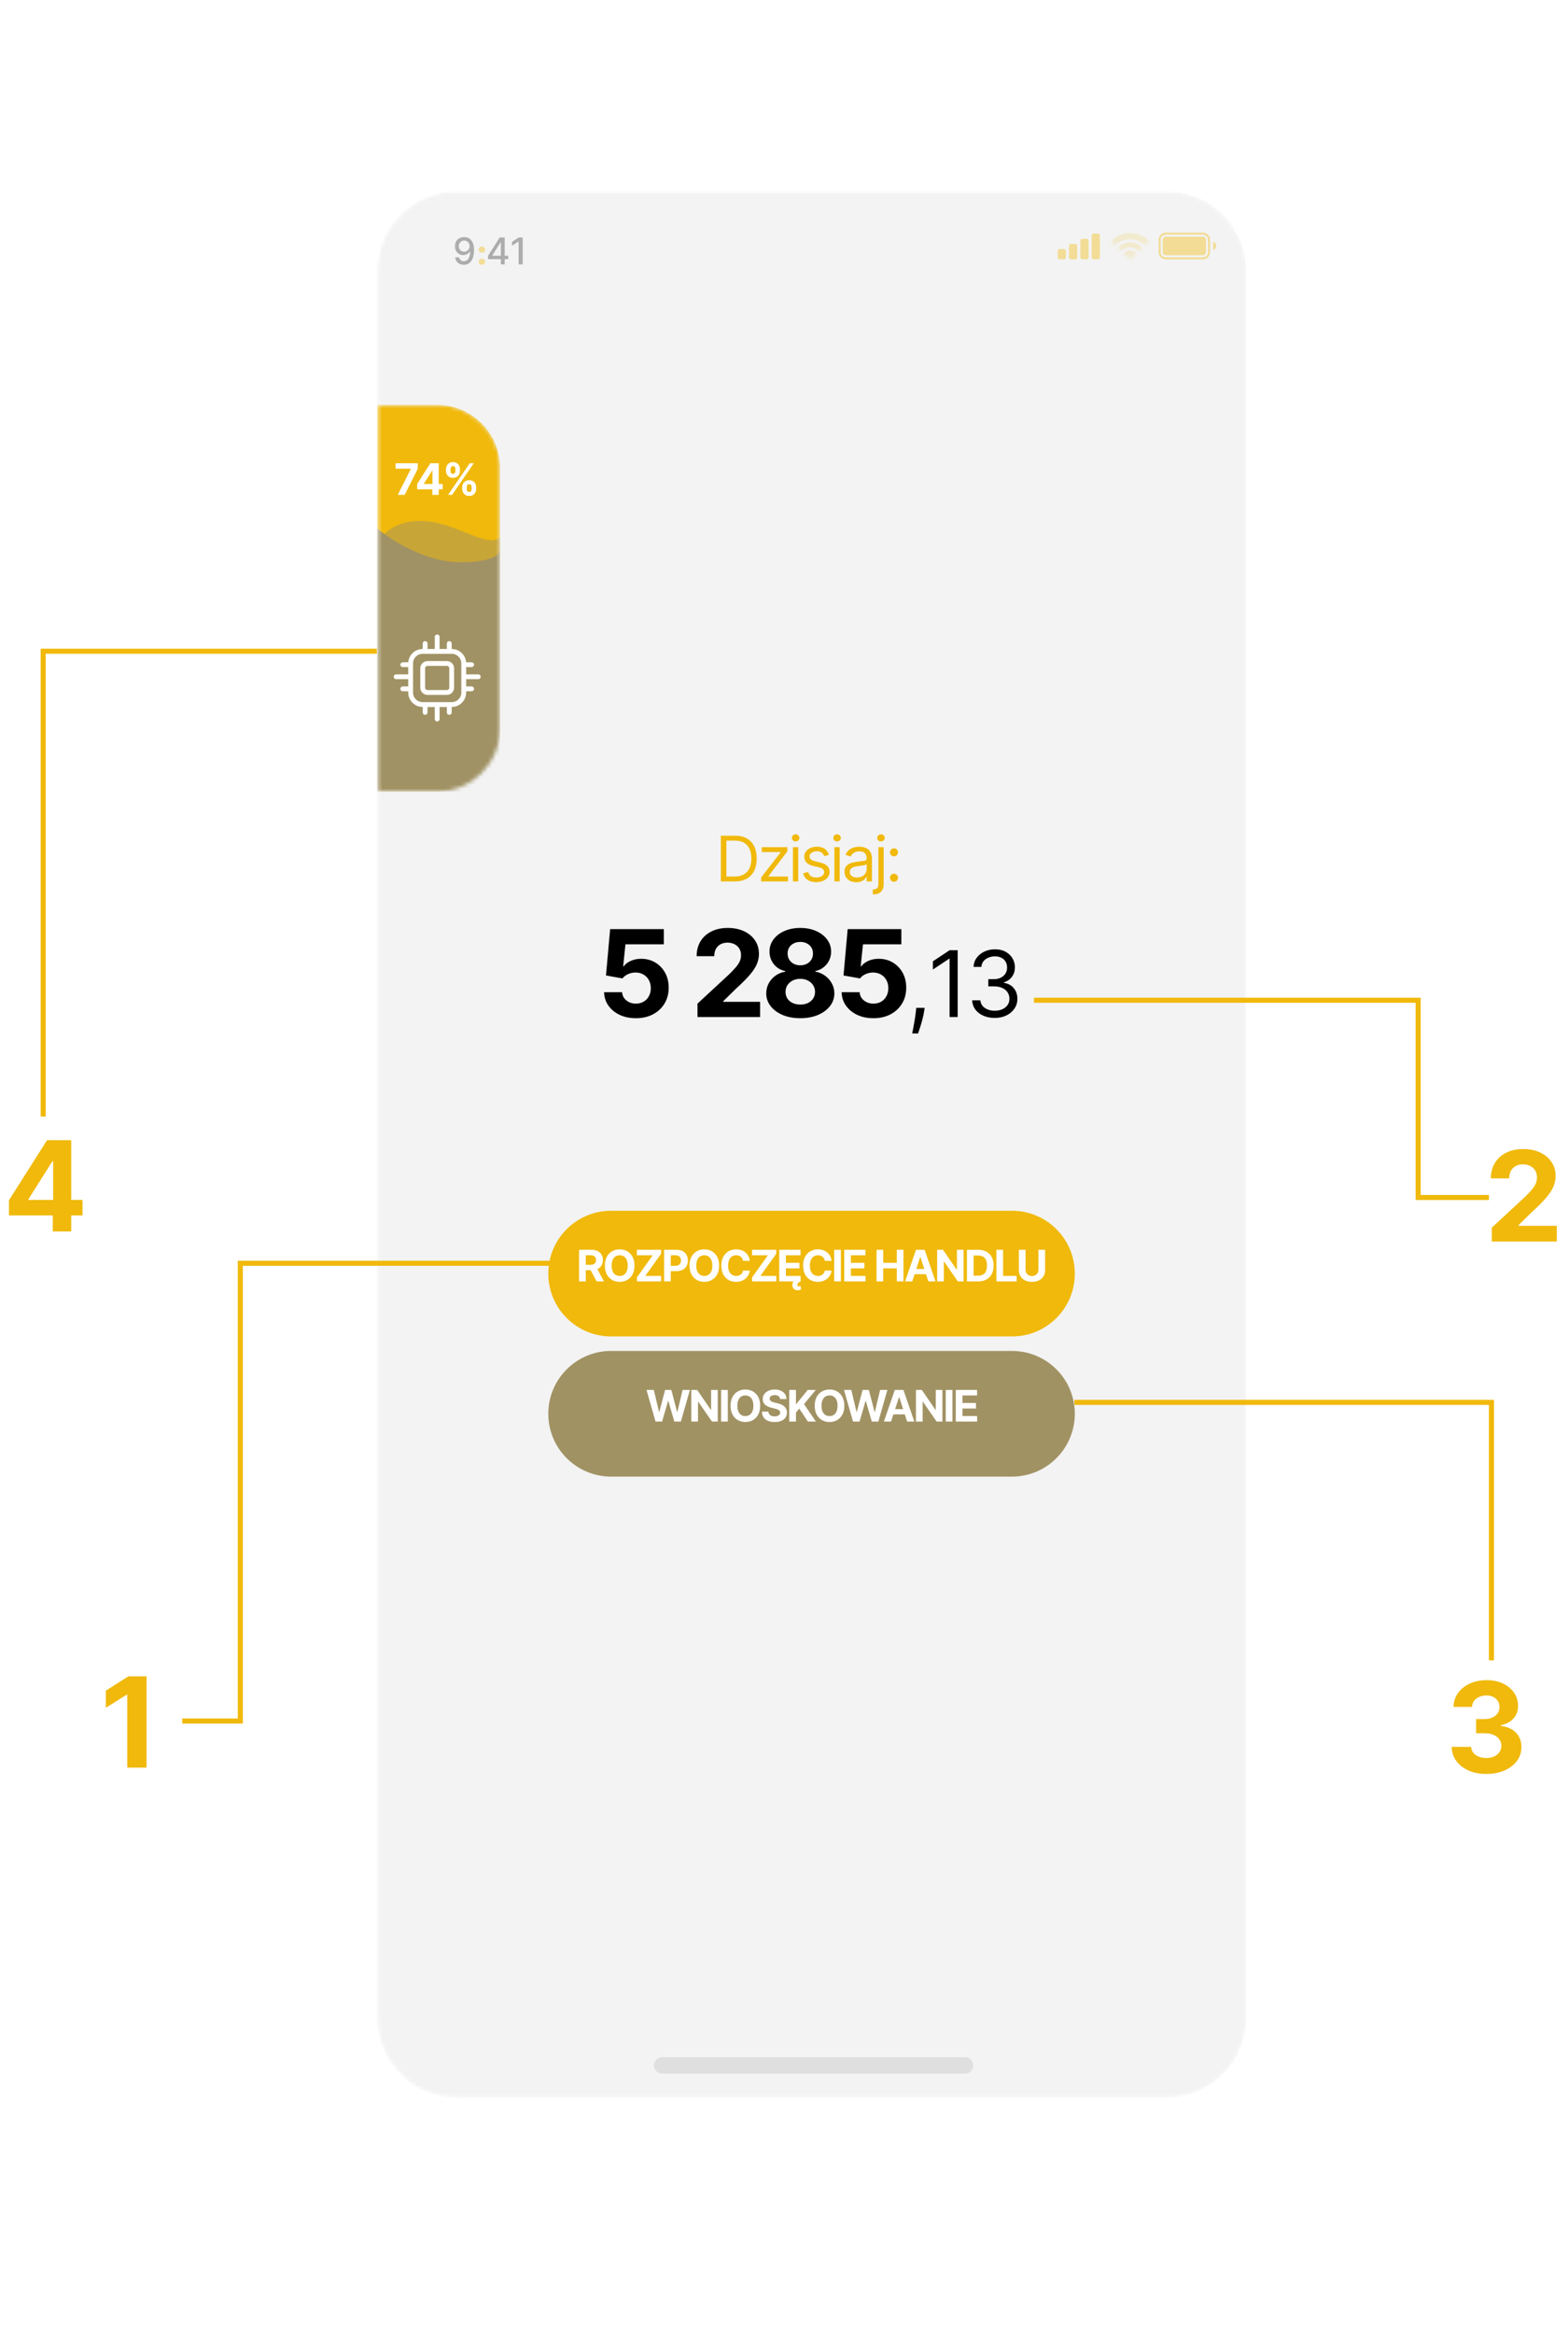 <svg width="400" height="595" viewBox="0 0 400 595" fill="none" xmlns="http://www.w3.org/2000/svg">
<g filter="url(#filter0_d_2001_12)">
<path d="M299.196 38H116.456C99.306 38 85.402 51.903 85.402 69.054V516.946C85.402 534.097 99.306 548 116.456 548H299.196C316.347 548 330.25 534.097 330.25 516.946V69.054C330.25 51.903 316.347 38 299.196 38Z" fill="white"/>
</g>
<mask id="mask0_2001_12" style="mask-type:luminance" maskUnits="userSpaceOnUse" x="96" y="48" width="223" height="487">
<path d="M298.003 48.749H116.457C105.243 48.749 96.152 57.84 96.152 69.054V514.557C96.152 525.771 105.243 534.861 116.457 534.861H298.003C309.217 534.861 318.307 525.771 318.307 514.557V69.054C318.307 57.84 309.217 48.749 298.003 48.749Z" fill="white"/>
</mask>
<g mask="url(#mask0_2001_12)">
<mask id="mask1_2001_12" style="mask-type:luminance" maskUnits="userSpaceOnUse" x="96" y="48" width="222" height="487">
<path d="M297.623 48.677H116.429C105.216 48.677 96.125 57.768 96.125 68.982V514.535C96.125 525.749 105.216 534.839 116.429 534.839H297.623C308.837 534.839 317.928 525.749 317.928 514.535V68.982C317.928 57.768 308.837 48.677 297.623 48.677Z" fill="white"/>
</mask>
<g mask="url(#mask1_2001_12)">
<path d="M297.623 48.677H116.429C105.216 48.677 96.125 57.768 96.125 68.982V514.535C96.125 525.749 105.216 534.839 116.429 534.839H297.623C308.837 534.839 317.928 525.749 317.928 514.535V68.982C317.928 57.768 308.837 48.677 297.623 48.677Z" fill="#F3F3F3"/>
<g filter="url(#filter1_d_2001_12)">
<path d="M258.166 306.215H155.89C147.043 306.215 139.871 313.387 139.871 322.234V322.234C139.871 331.081 147.043 338.253 155.89 338.253H258.166C267.013 338.253 274.185 331.081 274.185 322.234C274.185 313.387 267.013 306.215 258.166 306.215Z" fill="#F0B90B"/>
</g>
<path d="M147.723 326.689V318.624H150.905C151.514 318.624 152.034 318.733 152.464 318.951C152.898 319.166 153.227 319.472 153.453 319.868C153.681 320.262 153.796 320.725 153.796 321.258C153.796 321.794 153.68 322.255 153.449 322.641C153.218 323.024 152.883 323.318 152.445 323.523C152.009 323.728 151.481 323.83 150.862 323.83H148.731V322.46H150.586C150.911 322.46 151.182 322.415 151.397 322.326C151.612 322.236 151.773 322.103 151.878 321.924C151.985 321.745 152.039 321.524 152.039 321.258C152.039 320.991 151.985 320.765 151.878 320.581C151.773 320.397 151.611 320.258 151.393 320.164C151.178 320.066 150.906 320.018 150.578 320.018H149.428V326.689H147.723ZM152.078 323.019L154.083 326.689H152.201L150.239 323.019H152.078ZM161.858 322.657C161.858 323.536 161.691 324.284 161.358 324.901C161.027 325.518 160.575 325.99 160.003 326.315C159.433 326.638 158.793 326.8 158.081 326.8C157.364 326.8 156.721 326.637 156.151 326.311C155.582 325.986 155.131 325.514 154.801 324.897C154.47 324.28 154.304 323.533 154.304 322.657C154.304 321.777 154.47 321.029 154.801 320.412C155.131 319.795 155.582 319.325 156.151 319.002C156.721 318.676 157.364 318.513 158.081 318.513C158.793 318.513 159.433 318.676 160.003 319.002C160.575 319.325 161.027 319.795 161.358 320.412C161.691 321.029 161.858 321.777 161.858 322.657ZM160.129 322.657C160.129 322.087 160.044 321.606 159.873 321.215C159.705 320.824 159.467 320.527 159.16 320.325C158.853 320.123 158.493 320.022 158.081 320.022C157.669 320.022 157.309 320.123 157.002 320.325C156.695 320.527 156.456 320.824 156.285 321.215C156.117 321.606 156.033 322.087 156.033 322.657C156.033 323.226 156.117 323.707 156.285 324.098C156.456 324.489 156.695 324.786 157.002 324.988C157.309 325.19 157.669 325.291 158.081 325.291C158.493 325.291 158.853 325.19 159.16 324.988C159.467 324.786 159.705 324.489 159.873 324.098C160.044 323.707 160.129 323.226 160.129 322.657ZM162.48 326.689V325.677L166.505 320.03H162.472V318.624H168.647V319.636L164.618 325.283H168.655V326.689H162.48ZM169.409 326.689V318.624H172.591C173.203 318.624 173.724 318.741 174.155 318.974C174.585 319.205 174.914 319.527 175.139 319.939C175.368 320.349 175.482 320.821 175.482 321.357C175.482 321.893 175.366 322.365 175.135 322.775C174.904 323.184 174.57 323.503 174.131 323.732C173.695 323.96 173.168 324.074 172.548 324.074H170.52V322.708H172.272C172.601 322.708 172.871 322.651 173.084 322.538C173.299 322.423 173.459 322.264 173.564 322.062C173.672 321.857 173.726 321.622 173.726 321.357C173.726 321.089 173.672 320.855 173.564 320.656C173.459 320.454 173.299 320.298 173.084 320.187C172.868 320.074 172.595 320.018 172.264 320.018H171.114V326.689H169.409ZM183.447 322.657C183.447 323.536 183.28 324.284 182.947 324.901C182.616 325.518 182.164 325.99 181.592 326.315C181.022 326.638 180.382 326.8 179.67 326.8C178.953 326.8 178.31 326.637 177.74 326.311C177.171 325.986 176.72 325.514 176.39 324.897C176.059 324.28 175.893 323.533 175.893 322.657C175.893 321.777 176.059 321.029 176.39 320.412C176.72 319.795 177.171 319.325 177.74 319.002C178.31 318.676 178.953 318.513 179.67 318.513C180.382 318.513 181.022 318.676 181.592 319.002C182.164 319.325 182.616 319.795 182.947 320.412C183.28 321.029 183.447 321.777 183.447 322.657ZM181.718 322.657C181.718 322.087 181.633 321.606 181.462 321.215C181.294 320.824 181.056 320.527 180.749 320.325C180.442 320.123 180.082 320.022 179.67 320.022C179.258 320.022 178.898 320.123 178.591 320.325C178.284 320.527 178.045 320.824 177.874 321.215C177.706 321.606 177.622 322.087 177.622 322.657C177.622 323.226 177.706 323.707 177.874 324.098C178.045 324.489 178.284 324.786 178.591 324.988C178.898 325.19 179.258 325.291 179.67 325.291C180.082 325.291 180.442 325.19 180.749 324.988C181.056 324.786 181.294 324.489 181.462 324.098C181.633 323.707 181.718 323.226 181.718 322.657ZM191.272 321.447H189.547C189.516 321.224 189.451 321.026 189.354 320.853C189.257 320.677 189.132 320.527 188.98 320.404C188.828 320.28 188.652 320.186 188.452 320.12C188.255 320.055 188.041 320.022 187.81 320.022C187.393 320.022 187.029 320.126 186.719 320.333C186.41 320.538 186.169 320.837 185.999 321.231C185.828 321.622 185.743 322.097 185.743 322.657C185.743 323.232 185.828 323.715 185.999 324.106C186.172 324.497 186.414 324.792 186.723 324.992C187.033 325.191 187.392 325.291 187.799 325.291C188.027 325.291 188.238 325.261 188.433 325.201C188.63 325.14 188.804 325.052 188.956 324.937C189.109 324.819 189.235 324.676 189.334 324.508C189.437 324.339 189.508 324.148 189.547 323.933L191.272 323.94C191.227 324.311 191.116 324.668 190.937 325.012C190.761 325.353 190.524 325.659 190.225 325.929C189.928 326.197 189.573 326.41 189.161 326.567C188.752 326.722 188.288 326.8 187.771 326.8C187.052 326.8 186.408 326.637 185.841 326.311C185.277 325.986 184.83 325.514 184.502 324.897C184.177 324.28 184.014 323.533 184.014 322.657C184.014 321.777 184.179 321.029 184.51 320.412C184.841 319.795 185.29 319.325 185.857 319.002C186.424 318.676 187.062 318.513 187.771 318.513C188.238 318.513 188.672 318.579 189.071 318.71C189.472 318.842 189.828 319.033 190.138 319.285C190.448 319.535 190.7 319.841 190.894 320.203C191.091 320.565 191.217 320.98 191.272 321.447ZM191.854 326.689V325.677L195.879 320.03H191.846V318.624H198.021V319.636L193.992 325.283H198.029V326.689H191.854ZM198.783 326.689V318.624H204.218V320.03H200.488V321.952H203.938V323.358H200.488V325.283H204.234V326.689H198.783ZM203.47 328.95C203.12 328.95 202.828 328.859 202.591 328.678C202.358 328.5 202.211 328.244 202.15 327.91C202.111 327.695 202.113 327.478 202.158 327.26C202.205 327.042 202.297 326.843 202.434 326.662C202.573 326.481 202.758 326.339 202.989 326.236L204.237 326.689C203.991 326.805 203.789 326.93 203.631 327.063C203.473 327.197 203.396 327.359 203.399 327.548C203.396 327.674 203.428 327.771 203.493 327.839C203.559 327.908 203.655 327.942 203.781 327.942C203.867 327.942 203.945 327.93 204.013 327.906C204.081 327.885 204.142 327.866 204.194 327.847L204.367 328.714C204.27 328.769 204.146 328.821 203.993 328.871C203.844 328.924 203.669 328.95 203.47 328.95ZM212.135 321.447H210.411C210.379 321.224 210.315 321.026 210.218 320.853C210.12 320.677 209.996 320.527 209.843 320.404C209.691 320.28 209.515 320.186 209.316 320.12C209.119 320.055 208.905 320.022 208.674 320.022C208.256 320.022 207.893 320.126 207.583 320.333C207.273 320.538 207.033 320.837 206.862 321.231C206.691 321.622 206.606 322.097 206.606 322.657C206.606 323.232 206.691 323.715 206.862 324.106C207.035 324.497 207.277 324.792 207.587 324.992C207.897 325.191 208.255 325.291 208.662 325.291C208.89 325.291 209.102 325.261 209.296 325.201C209.493 325.14 209.667 325.052 209.82 324.937C209.972 324.819 210.098 324.676 210.198 324.508C210.3 324.339 210.371 324.148 210.411 323.933L212.135 323.94C212.091 324.311 211.979 324.668 211.801 325.012C211.625 325.353 211.387 325.659 211.088 325.929C210.791 326.197 210.437 326.41 210.025 326.567C209.615 326.722 209.152 326.8 208.634 326.8C207.915 326.8 207.272 326.637 206.705 326.311C206.14 325.986 205.694 325.514 205.366 324.897C205.04 324.28 204.877 323.533 204.877 322.657C204.877 321.777 205.043 321.029 205.373 320.412C205.704 319.795 206.153 319.325 206.72 319.002C207.287 318.676 207.925 318.513 208.634 318.513C209.102 318.513 209.535 318.579 209.934 318.71C210.336 318.842 210.691 319.033 211.001 319.285C211.311 319.535 211.563 319.841 211.757 320.203C211.954 320.565 212.08 320.98 212.135 321.447ZM214.509 318.624V326.689H212.804V318.624H214.509ZM215.358 326.689V318.624H220.792V320.03H217.063V321.952H220.513V323.358H217.063V325.283H220.808V326.689H215.358ZM223.606 326.689V318.624H225.311V321.952H228.773V318.624H230.474V326.689H228.773V323.358H225.311V326.689H223.606ZM232.716 326.689H230.889L233.673 318.624H235.87L238.651 326.689H236.824L234.803 320.467H234.74L232.716 326.689ZM232.602 323.519H236.918V324.85H232.602V323.519ZM245.813 318.624V326.689H244.34L240.831 321.613H240.772V326.689H239.067V318.624H240.564L244.045 323.696H244.116V318.624H245.813ZM249.527 326.689H246.668V318.624H249.551C250.362 318.624 251.06 318.785 251.646 319.108C252.231 319.428 252.682 319.889 252.997 320.49C253.314 321.092 253.473 321.811 253.473 322.649C253.473 323.489 253.314 324.211 252.997 324.815C252.682 325.419 252.229 325.882 251.638 326.205C251.05 326.528 250.346 326.689 249.527 326.689ZM248.373 325.228H249.456C249.96 325.228 250.384 325.139 250.728 324.96C251.075 324.779 251.335 324.5 251.508 324.122C251.684 323.741 251.772 323.25 251.772 322.649C251.772 322.053 251.684 321.566 251.508 321.188C251.335 320.809 251.076 320.531 250.732 320.353C250.388 320.174 249.964 320.085 249.46 320.085H248.373V325.228ZM254.182 326.689V318.624H255.887V325.283H259.345V326.689H254.182ZM264.902 318.624H266.607V323.862C266.607 324.45 266.466 324.964 266.185 325.405C265.907 325.847 265.517 326.19 265.016 326.437C264.514 326.681 263.93 326.804 263.263 326.804C262.594 326.804 262.008 326.681 261.507 326.437C261.005 326.19 260.615 325.847 260.337 325.405C260.059 324.964 259.92 324.45 259.92 323.862V318.624H261.625V323.716C261.625 324.023 261.692 324.296 261.826 324.535C261.962 324.774 262.154 324.962 262.401 325.098C262.648 325.235 262.935 325.303 263.263 325.303C263.594 325.303 263.882 325.235 264.126 325.098C264.373 324.962 264.563 324.774 264.697 324.535C264.833 324.296 264.902 324.023 264.902 323.716V318.624Z" fill="white"/>
<g filter="url(#filter2_d_2001_12)">
<path d="M258.166 341.95H155.89C147.043 341.95 139.871 349.122 139.871 357.969V357.969C139.871 366.816 147.043 373.988 155.89 373.988H258.166C267.013 373.988 274.185 366.816 274.185 357.969V357.969C274.185 349.122 267.013 341.95 258.166 341.95Z" fill="#A19264"/>
</g>
<path d="M167.234 362.424L164.926 354.359H166.789L168.124 359.963H168.191L169.664 354.359H171.259L172.728 359.975H172.799L174.134 354.359H175.997L173.689 362.424H172.027L170.491 357.151H170.428L168.896 362.424H167.234ZM183.101 354.359V362.424H181.628L178.119 357.348H178.06V362.424H176.355V354.359H177.851L181.333 359.431H181.404V354.359H183.101ZM185.661 354.359V362.424H183.956V354.359H185.661ZM193.921 358.392C193.921 359.271 193.754 360.019 193.421 360.636C193.09 361.253 192.639 361.725 192.066 362.05C191.497 362.373 190.856 362.535 190.144 362.535C189.428 362.535 188.784 362.372 188.215 362.046C187.645 361.721 187.195 361.25 186.864 360.633C186.533 360.016 186.368 359.269 186.368 358.392C186.368 357.512 186.533 356.764 186.864 356.147C187.195 355.53 187.645 355.06 188.215 354.737C188.784 354.411 189.428 354.249 190.144 354.249C190.856 354.249 191.497 354.411 192.066 354.737C192.639 355.06 193.09 355.53 193.421 356.147C193.754 356.764 193.921 357.512 193.921 358.392ZM192.192 358.392C192.192 357.822 192.107 357.341 191.936 356.95C191.768 356.559 191.531 356.262 191.223 356.06C190.916 355.858 190.557 355.757 190.144 355.757C189.732 355.757 189.373 355.858 189.065 356.06C188.758 356.262 188.519 356.559 188.349 356.95C188.181 357.341 188.097 357.822 188.097 358.392C188.097 358.961 188.181 359.442 188.349 359.833C188.519 360.224 188.758 360.521 189.065 360.723C189.373 360.925 189.732 361.026 190.144 361.026C190.557 361.026 190.916 360.925 191.223 360.723C191.531 360.521 191.768 360.224 191.936 359.833C192.107 359.442 192.192 358.961 192.192 358.392ZM199.005 356.679C198.974 356.361 198.839 356.114 198.6 355.938C198.361 355.762 198.036 355.674 197.627 355.674C197.349 355.674 197.114 355.714 196.922 355.792C196.73 355.869 196.583 355.975 196.481 356.111C196.381 356.248 196.331 356.403 196.331 356.576C196.326 356.721 196.356 356.847 196.422 356.954C196.49 357.062 196.583 357.155 196.701 357.234C196.82 357.31 196.956 357.377 197.111 357.435C197.266 357.49 197.431 357.537 197.607 357.576L198.332 357.75C198.684 357.828 199.007 357.933 199.301 358.065C199.595 358.196 199.849 358.358 200.065 358.549C200.28 358.741 200.447 358.967 200.565 359.227C200.686 359.486 200.747 359.784 200.75 360.121C200.747 360.614 200.621 361.042 200.372 361.404C200.125 361.764 199.768 362.044 199.301 362.243C198.836 362.44 198.275 362.539 197.619 362.539C196.968 362.539 196.401 362.439 195.918 362.239C195.437 362.04 195.062 361.744 194.791 361.353C194.524 360.959 194.383 360.472 194.37 359.892H196.02C196.038 360.163 196.116 360.388 196.252 360.57C196.392 360.748 196.577 360.883 196.808 360.975C197.041 361.064 197.305 361.109 197.599 361.109C197.888 361.109 198.139 361.067 198.352 360.983C198.567 360.899 198.734 360.782 198.852 360.633C198.97 360.483 199.029 360.311 199.029 360.117C199.029 359.935 198.975 359.783 198.867 359.66C198.762 359.536 198.608 359.431 198.403 359.345C198.201 359.258 197.952 359.179 197.658 359.108L196.78 358.888C196.1 358.722 195.563 358.464 195.169 358.112C194.776 357.76 194.58 357.286 194.583 356.69C194.58 356.202 194.71 355.775 194.973 355.41C195.238 355.045 195.601 354.761 196.063 354.556C196.526 354.351 197.051 354.249 197.639 354.249C198.237 354.249 198.76 354.351 199.206 354.556C199.655 354.761 200.004 355.045 200.254 355.41C200.503 355.775 200.632 356.198 200.64 356.679H199.005ZM201.342 362.424V354.359H203.048V357.915H203.154L206.057 354.359H208.101L205.107 357.97L208.136 362.424H206.096L203.887 359.108L203.048 360.132V362.424H201.342ZM215.391 358.392C215.391 359.271 215.224 360.019 214.891 360.636C214.56 361.253 214.109 361.725 213.536 362.05C212.966 362.373 212.326 362.535 211.614 362.535C210.898 362.535 210.254 362.372 209.685 362.046C209.115 361.721 208.665 361.25 208.334 360.633C208.003 360.016 207.837 359.269 207.837 358.392C207.837 357.512 208.003 356.764 208.334 356.147C208.665 355.53 209.115 355.06 209.685 354.737C210.254 354.411 210.898 354.249 211.614 354.249C212.326 354.249 212.966 354.411 213.536 354.737C214.109 355.06 214.56 355.53 214.891 356.147C215.224 356.764 215.391 357.512 215.391 358.392ZM213.662 358.392C213.662 357.822 213.577 357.341 213.406 356.95C213.238 356.559 213.001 356.262 212.693 356.06C212.386 355.858 212.026 355.757 211.614 355.757C211.202 355.757 210.842 355.858 210.535 356.06C210.228 356.262 209.989 356.559 209.818 356.95C209.65 357.341 209.566 357.822 209.566 358.392C209.566 358.961 209.65 359.442 209.818 359.833C209.989 360.224 210.228 360.521 210.535 360.723C210.842 360.925 211.202 361.026 211.614 361.026C212.026 361.026 212.386 360.925 212.693 360.723C213.001 360.521 213.238 360.224 213.406 359.833C213.577 359.442 213.662 358.961 213.662 358.392ZM217.612 362.424L215.304 354.359H217.167L218.502 359.963H218.569L220.042 354.359H221.637L223.106 359.975H223.177L224.512 354.359H226.375L224.067 362.424H222.405L220.869 357.151H220.806L219.274 362.424H217.612ZM227.311 362.424H225.483L228.268 354.359H230.465L233.246 362.424H231.418L229.398 356.202H229.335L227.311 362.424ZM227.197 359.254H231.513V360.585H227.197V359.254ZM240.408 354.359V362.424H238.935L235.426 357.348H235.367V362.424H233.662V354.359H235.159L238.64 359.431H238.711V354.359H240.408ZM242.968 354.359V362.424H241.263V354.359H242.968ZM243.817 362.424V354.359H249.251V355.765H245.522V357.687H248.972V359.093H245.522V361.018H249.267V362.424H243.817Z" fill="white"/>
<path d="M187.486 224.717H183.891V213.066H187.645C188.776 213.066 189.743 213.3 190.547 213.766C191.351 214.229 191.967 214.894 192.395 215.763C192.824 216.627 193.038 217.663 193.038 218.869C193.038 220.082 192.822 221.127 192.39 222.003C191.957 222.875 191.328 223.547 190.501 224.017C189.674 224.483 188.669 224.717 187.486 224.717ZM185.302 223.465H187.395C188.358 223.465 189.157 223.279 189.79 222.908C190.423 222.536 190.896 222.007 191.207 221.321C191.517 220.634 191.673 219.817 191.673 218.869C191.673 217.928 191.519 217.119 191.212 216.44C190.905 215.757 190.446 215.234 189.836 214.87C189.225 214.502 188.465 214.318 187.554 214.318H185.302V223.465ZM194.171 224.717V223.693L199.132 217.321V217.23H194.331V215.979H200.861V217.048L196.037 223.374V223.465H201.02V224.717H194.171ZM202.287 224.717V215.979H203.63V224.717H202.287ZM202.97 214.523C202.708 214.523 202.483 214.434 202.293 214.255C202.107 214.077 202.014 213.863 202.014 213.613C202.014 213.362 202.107 213.148 202.293 212.97C202.483 212.791 202.708 212.702 202.97 212.702C203.232 212.702 203.455 212.791 203.641 212.97C203.831 213.148 203.926 213.362 203.926 213.613C203.926 213.863 203.831 214.077 203.641 214.255C203.455 214.434 203.232 214.523 202.97 214.523ZM211.477 217.936L210.271 218.277C210.195 218.076 210.083 217.881 209.935 217.691C209.791 217.498 209.594 217.339 209.344 217.213C209.093 217.088 208.773 217.026 208.382 217.026C207.848 217.026 207.402 217.149 207.046 217.395C206.693 217.638 206.517 217.947 206.517 218.323C206.517 218.656 206.638 218.92 206.881 219.113C207.123 219.307 207.503 219.468 208.018 219.597L209.315 219.915C210.097 220.105 210.679 220.395 211.062 220.786C211.445 221.173 211.636 221.671 211.636 222.282C211.636 222.783 211.492 223.23 211.204 223.624C210.92 224.019 210.521 224.33 210.009 224.557C209.497 224.785 208.902 224.899 208.223 224.899C207.332 224.899 206.594 224.705 206.01 224.318C205.426 223.932 205.056 223.367 204.901 222.623L206.175 222.305C206.297 222.775 206.526 223.128 206.864 223.363C207.205 223.598 207.65 223.715 208.2 223.715C208.826 223.715 209.323 223.583 209.691 223.317C210.062 223.048 210.248 222.726 210.248 222.35C210.248 222.047 210.142 221.793 209.93 221.588C209.717 221.379 209.391 221.224 208.951 221.121L207.495 220.78C206.695 220.591 206.107 220.297 205.732 219.898C205.36 219.496 205.174 218.994 205.174 218.391C205.174 217.898 205.312 217.462 205.589 217.083C205.87 216.703 206.251 216.406 206.733 216.189C207.218 215.973 207.768 215.865 208.382 215.865C209.247 215.865 209.926 216.055 210.419 216.434C210.916 216.813 211.268 217.314 211.477 217.936ZM212.856 224.717V215.979H214.199V224.717H212.856ZM213.539 214.523C213.277 214.523 213.052 214.434 212.862 214.255C212.676 214.077 212.583 213.863 212.583 213.613C212.583 213.362 212.676 213.148 212.862 212.97C213.052 212.791 213.277 212.702 213.539 212.702C213.801 212.702 214.024 212.791 214.21 212.97C214.4 213.148 214.495 213.362 214.495 213.613C214.495 213.863 214.4 214.077 214.21 214.255C214.024 214.434 213.801 214.523 213.539 214.523ZM218.428 224.921C217.874 224.921 217.372 224.817 216.92 224.609C216.469 224.396 216.111 224.091 215.845 223.693C215.58 223.291 215.447 222.805 215.447 222.236C215.447 221.736 215.546 221.33 215.743 221.019C215.94 220.704 216.204 220.458 216.534 220.28C216.864 220.101 217.228 219.969 217.626 219.881C218.028 219.79 218.432 219.718 218.838 219.665C219.368 219.597 219.799 219.546 220.129 219.512C220.463 219.474 220.705 219.411 220.857 219.324C221.012 219.237 221.09 219.085 221.09 218.869V218.823C221.09 218.262 220.937 217.826 220.629 217.515C220.326 217.204 219.865 217.048 219.247 217.048C218.606 217.048 218.104 217.189 217.74 217.469C217.376 217.75 217.12 218.05 216.972 218.368L215.697 217.913C215.925 217.382 216.228 216.969 216.608 216.673C216.991 216.373 217.408 216.165 217.859 216.047C218.314 215.926 218.762 215.865 219.202 215.865C219.482 215.865 219.805 215.899 220.169 215.968C220.537 216.032 220.891 216.167 221.232 216.371C221.578 216.576 221.864 216.885 222.091 217.299C222.319 217.712 222.433 218.266 222.433 218.96V224.717H221.09V223.533H221.022C220.931 223.723 220.779 223.926 220.567 224.142C220.354 224.358 220.072 224.542 219.719 224.694C219.367 224.846 218.936 224.921 218.428 224.921ZM218.633 223.715C219.164 223.715 219.611 223.611 219.975 223.403C220.343 223.194 220.62 222.925 220.806 222.595C220.995 222.265 221.09 221.918 221.09 221.554V220.325C221.033 220.393 220.908 220.456 220.715 220.513C220.525 220.566 220.305 220.613 220.055 220.655C219.808 220.693 219.568 220.727 219.332 220.757C219.101 220.784 218.913 220.807 218.769 220.826C218.42 220.871 218.094 220.945 217.791 221.048C217.491 221.146 217.248 221.296 217.063 221.497C216.881 221.694 216.79 221.963 216.79 222.305C216.79 222.771 216.962 223.124 217.307 223.363C217.656 223.598 218.098 223.715 218.633 223.715ZM224.082 215.979H225.425V225.354C225.425 225.892 225.332 226.359 225.146 226.753C224.964 227.148 224.687 227.453 224.315 227.669C223.947 227.885 223.483 227.993 222.922 227.993C222.876 227.993 222.831 227.993 222.785 227.993C222.74 227.993 222.694 227.993 222.649 227.993V226.742C222.694 226.742 222.736 226.742 222.774 226.742C222.812 226.742 222.853 226.742 222.899 226.742C223.308 226.742 223.608 226.62 223.798 226.378C223.987 226.139 224.082 225.798 224.082 225.354V215.979ZM224.742 214.523C224.48 214.523 224.255 214.434 224.065 214.255C223.879 214.077 223.786 213.863 223.786 213.613C223.786 213.362 223.879 213.148 224.065 212.97C224.255 212.791 224.48 212.702 224.742 212.702C225.004 212.702 225.227 212.791 225.413 212.97C225.603 213.148 225.698 213.362 225.698 213.613C225.698 213.863 225.603 214.077 225.413 214.255C225.227 214.434 225.004 214.523 224.742 214.523ZM228.061 224.808C227.78 224.808 227.54 224.707 227.339 224.506C227.138 224.305 227.037 224.064 227.037 223.784C227.037 223.503 227.138 223.262 227.339 223.061C227.54 222.86 227.78 222.76 228.061 222.76C228.342 222.76 228.582 222.86 228.783 223.061C228.984 223.262 229.085 223.503 229.085 223.784C229.085 223.97 229.038 224.14 228.943 224.296C228.852 224.451 228.728 224.576 228.573 224.671C228.421 224.762 228.251 224.808 228.061 224.808ZM228.061 218.323C227.78 218.323 227.54 218.222 227.339 218.021C227.138 217.82 227.037 217.579 227.037 217.299C227.037 217.018 227.138 216.777 227.339 216.576C227.54 216.375 227.78 216.275 228.061 216.275C228.342 216.275 228.582 216.375 228.783 216.576C228.984 216.777 229.085 217.018 229.085 217.299C229.085 217.485 229.038 217.655 228.943 217.811C228.852 217.966 228.728 218.091 228.573 218.186C228.421 218.277 228.251 218.323 228.061 218.323Z" fill="#F0B90B"/>
<path d="M162.212 259.587C160.665 259.587 159.287 259.303 158.076 258.734C156.873 258.165 155.918 257.381 155.21 256.382C154.503 255.383 154.134 254.238 154.105 252.947H158.7C158.751 253.815 159.116 254.518 159.794 255.058C160.472 255.598 161.278 255.868 162.212 255.868C162.955 255.868 163.612 255.704 164.181 255.375C164.757 255.04 165.205 254.577 165.526 253.986C165.854 253.388 166.019 252.703 166.019 251.929C166.019 251.142 165.851 250.449 165.515 249.851C165.187 249.253 164.731 248.786 164.148 248.451C163.564 248.115 162.897 247.944 162.146 247.936C161.489 247.936 160.851 248.071 160.231 248.341C159.619 248.611 159.141 248.979 158.798 249.446L154.587 248.691L155.648 236.877H169.344V240.749H159.553L158.973 246.361H159.105C159.498 245.807 160.093 245.347 160.888 244.983C161.683 244.618 162.573 244.436 163.557 244.436C164.906 244.436 166.11 244.753 167.167 245.388C168.225 246.022 169.06 246.894 169.672 248.002C170.285 249.103 170.588 250.372 170.58 251.809C170.588 253.319 170.238 254.661 169.53 255.835C168.83 257.002 167.849 257.921 166.587 258.592C165.333 259.255 163.874 259.587 162.212 259.587ZM177.933 259.281V255.868L185.908 248.483C186.587 247.827 187.156 247.236 187.615 246.711C188.082 246.186 188.435 245.672 188.676 245.169C188.917 244.658 189.037 244.108 189.037 243.517C189.037 242.86 188.888 242.295 188.589 241.821C188.29 241.34 187.881 240.972 187.363 240.716C186.846 240.454 186.258 240.322 185.602 240.322C184.917 240.322 184.319 240.461 183.808 240.738C183.297 241.015 182.904 241.413 182.627 241.931C182.349 242.448 182.211 243.065 182.211 243.779H177.715C177.715 242.314 178.046 241.041 178.71 239.961C179.374 238.882 180.304 238.047 181.5 237.456C182.696 236.866 184.074 236.57 185.635 236.57C187.239 236.57 188.636 236.855 189.825 237.423C191.021 237.985 191.951 238.765 192.614 239.765C193.278 240.764 193.61 241.909 193.61 243.2C193.61 244.046 193.442 244.881 193.107 245.705C192.779 246.529 192.191 247.444 191.345 248.451C190.499 249.45 189.307 250.65 187.768 252.05L184.497 255.255V255.408H193.905V259.281H177.933ZM204.155 259.587C202.47 259.587 200.972 259.314 199.659 258.767C198.354 258.212 197.329 257.458 196.585 256.502C195.841 255.547 195.469 254.464 195.469 253.253C195.469 252.32 195.681 251.463 196.104 250.682C196.534 249.895 197.117 249.242 197.854 248.724C198.591 248.199 199.415 247.864 200.326 247.718V247.565C199.13 247.324 198.16 246.744 197.416 245.825C196.672 244.899 196.301 243.823 196.301 242.598C196.301 241.438 196.64 240.406 197.318 239.502C197.996 238.59 198.926 237.876 200.108 237.358C201.296 236.833 202.646 236.57 204.155 236.57C205.665 236.57 207.01 236.833 208.192 237.358C209.381 237.883 210.314 238.601 210.992 239.513C211.671 240.417 212.013 241.446 212.021 242.598C212.013 243.83 211.634 244.906 210.883 245.825C210.132 246.744 209.169 247.324 207.995 247.565V247.718C208.892 247.864 209.705 248.199 210.435 248.724C211.171 249.242 211.755 249.895 212.185 250.682C212.622 251.463 212.845 252.32 212.852 253.253C212.845 254.464 212.469 255.547 211.725 256.502C210.982 257.458 209.953 258.212 208.64 258.767C207.335 259.314 205.84 259.587 204.155 259.587ZM204.155 256.108C204.906 256.108 205.563 255.973 206.124 255.704C206.686 255.426 207.123 255.047 207.437 254.566C207.758 254.077 207.918 253.516 207.918 252.881C207.918 252.232 207.754 251.66 207.426 251.164C207.098 250.66 206.653 250.267 206.091 249.982C205.53 249.69 204.884 249.545 204.155 249.545C203.433 249.545 202.788 249.69 202.219 249.982C201.65 250.267 201.201 250.66 200.873 251.164C200.552 251.66 200.392 252.232 200.392 252.881C200.392 253.516 200.549 254.077 200.862 254.566C201.176 255.047 201.617 255.426 202.186 255.704C202.755 255.973 203.411 256.108 204.155 256.108ZM204.155 246.099C204.782 246.099 205.34 245.971 205.829 245.716C206.318 245.46 206.7 245.107 206.978 244.655C207.255 244.202 207.393 243.681 207.393 243.09C207.393 242.507 207.255 241.996 206.978 241.559C206.7 241.114 206.321 240.767 205.84 240.519C205.359 240.264 204.797 240.137 204.155 240.137C203.521 240.137 202.959 240.264 202.47 240.519C201.982 240.767 201.599 241.114 201.322 241.559C201.052 241.996 200.917 242.507 200.917 243.09C200.917 243.681 201.056 244.202 201.333 244.655C201.61 245.107 201.993 245.46 202.481 245.716C202.97 245.971 203.528 246.099 204.155 246.099ZM222.807 259.587C221.261 259.587 219.882 259.303 218.672 258.734C217.468 258.165 216.513 257.381 215.805 256.382C215.098 255.383 214.73 254.238 214.7 252.947H219.295C219.346 253.815 219.711 254.518 220.389 255.058C221.067 255.598 221.873 255.868 222.807 255.868C223.551 255.868 224.207 255.704 224.776 255.375C225.352 255.04 225.801 254.577 226.121 253.986C226.45 253.388 226.614 252.703 226.614 251.929C226.614 251.142 226.446 250.449 226.11 249.851C225.782 249.253 225.326 248.786 224.743 248.451C224.16 248.115 223.492 247.944 222.741 247.936C222.085 247.936 221.447 248.071 220.827 248.341C220.214 248.611 219.736 248.979 219.394 249.446L215.182 248.691L216.243 236.877H229.939V240.749H220.148L219.569 246.361H219.7C220.094 245.807 220.688 245.347 221.483 244.983C222.278 244.618 223.168 244.436 224.152 244.436C225.502 244.436 226.705 244.753 227.762 245.388C228.82 246.022 229.655 246.894 230.268 248.002C230.88 249.103 231.183 250.372 231.176 251.809C231.183 253.319 230.833 254.661 230.125 255.835C229.425 257.002 228.444 257.921 227.183 258.592C225.928 259.255 224.47 259.587 222.807 259.587ZM235.88 256.936L235.746 257.84C235.651 258.477 235.506 259.158 235.31 259.884C235.121 260.61 234.922 261.294 234.716 261.936C234.509 262.578 234.339 263.089 234.205 263.468H232.698C232.77 263.111 232.865 262.639 232.982 262.053C233.1 261.467 233.217 260.811 233.334 260.085C233.457 259.365 233.557 258.628 233.636 257.874L233.736 256.936H235.88ZM244.302 242.254V259.281H242.241V244.415H242.141L237.984 247.176V245.08L242.241 242.254H244.302ZM253.782 259.514C252.685 259.514 251.707 259.325 250.847 258.948C249.994 258.571 249.315 258.048 248.81 257.377C248.312 256.701 248.04 255.916 247.996 255.024H250.091C250.135 255.573 250.324 256.047 250.656 256.446C250.989 256.839 251.424 257.144 251.961 257.36C252.499 257.576 253.095 257.685 253.749 257.685C254.481 257.685 255.129 257.557 255.695 257.302C256.26 257.047 256.703 256.692 257.025 256.238C257.346 255.783 257.507 255.257 257.507 254.658C257.507 254.032 257.352 253.48 257.041 253.004C256.731 252.522 256.277 252.145 255.678 251.873C255.079 251.601 254.348 251.466 253.483 251.466H252.119V249.636H253.483C254.159 249.636 254.752 249.515 255.262 249.271C255.778 249.027 256.18 248.683 256.468 248.24C256.761 247.796 256.908 247.275 256.908 246.677C256.908 246.1 256.781 245.599 256.526 245.172C256.271 244.745 255.911 244.412 255.445 244.174C254.985 243.936 254.442 243.817 253.816 243.817C253.228 243.817 252.674 243.925 252.153 244.141C251.637 244.351 251.216 244.659 250.889 245.064C250.562 245.463 250.385 245.945 250.357 246.51H248.361C248.395 245.618 248.664 244.836 249.168 244.166C249.672 243.49 250.332 242.963 251.147 242.586C251.967 242.209 252.868 242.021 253.849 242.021C254.902 242.021 255.805 242.234 256.559 242.661C257.313 243.082 257.892 243.639 258.297 244.332C258.701 245.025 258.904 245.773 258.904 246.577C258.904 247.536 258.652 248.353 258.147 249.03C257.648 249.706 256.969 250.174 256.11 250.435V250.568C257.186 250.745 258.025 251.202 258.629 251.94C259.234 252.671 259.536 253.577 259.536 254.658C259.536 255.584 259.283 256.415 258.779 257.152C258.28 257.884 257.598 258.461 256.734 258.882C255.869 259.303 254.885 259.514 253.782 259.514Z" fill="black"/>
<g filter="url(#filter3_d_2001_12)">
<mask id="mask2_2001_12" style="mask-type:luminance" maskUnits="userSpaceOnUse" x="96" y="97" width="32" height="100">
<path d="M96.125 97.68H111.528C120.375 97.68 127.547 104.852 127.547 113.699V180.24C127.547 189.087 120.375 196.259 111.528 196.259H96.125V97.68Z" fill="white"/>
</mask>
<g mask="url(#mask2_2001_12)">
<path d="M96.125 97.68H111.528C120.375 97.68 127.547 104.852 127.547 113.699V180.24C127.547 189.087 120.375 196.259 111.528 196.259H96.125V97.68Z" fill="#F0B90B"/>
<path d="M96.125 129.102C99.51 131.999 108.495 137.793 117.358 137.793C124.959 137.793 127.217 136.114 127.512 134.916V134.369C127.556 134.532 127.561 134.717 127.512 134.916V196.259H96.125V129.102Z" fill="#A19264"/>
<path opacity="0.5" d="M107.193 127.254C116.065 127.254 124.159 134.491 127.547 131.453V193.795H96.125V132.422C96.125 133.682 98.321 127.254 107.193 127.254Z" fill="#A19264"/>
<path d="M115.224 160.524H107.831C106.129 160.524 104.75 161.903 104.75 163.605V170.998C104.75 172.7 106.129 174.079 107.831 174.079H115.224C116.925 174.079 118.305 172.7 118.305 170.998V163.605C118.305 161.903 116.925 160.524 115.224 160.524Z" stroke="white" stroke-width="1.232"/>
<path d="M108.449 159.908V158.522" stroke="white" stroke-width="1.232" stroke-linecap="round"/>
<path d="M114.609 159.908V158.522" stroke="white" stroke-width="1.232" stroke-linecap="round"/>
<path d="M111.527 159.908V156.828" stroke="white" stroke-width="1.232" stroke-linecap="round"/>
<path d="M108.449 174.695V176.081" stroke="white" stroke-width="1.232" stroke-linecap="round"/>
<path d="M114.609 174.695V176.081" stroke="white" stroke-width="1.232" stroke-linecap="round"/>
<path d="M111.527 174.695V177.776" stroke="white" stroke-width="1.232" stroke-linecap="round"/>
<path d="M118.922 170.074H120.308" stroke="white" stroke-width="1.232" stroke-linecap="round"/>
<path d="M118.922 163.913H120.308" stroke="white" stroke-width="1.232" stroke-linecap="round"/>
<path d="M118.922 166.994H122.002" stroke="white" stroke-width="1.232" stroke-linecap="round"/>
<path d="M104.136 170.074H102.75" stroke="white" stroke-width="1.232" stroke-linecap="round"/>
<path d="M104.136 163.913H102.75" stroke="white" stroke-width="1.232" stroke-linecap="round"/>
<path d="M104.135 166.994H101.055" stroke="white" stroke-width="1.232" stroke-linecap="round"/>
<path d="M113.993 163.605H109.064C108.384 163.605 107.832 164.157 107.832 164.837V169.766C107.832 170.447 108.384 170.998 109.064 170.998H113.993C114.674 170.998 115.225 170.447 115.225 169.766V164.837C115.225 164.157 114.674 163.605 113.993 163.605Z" stroke="white" stroke-width="1.232"/>
<path d="M101.469 120.619L104.813 114.002V113.947H100.918V112.553H106.577V113.967L103.23 120.619H101.469ZM106.419 119.201V117.858L109.787 112.553H110.944V114.412H110.259L108.136 117.771V117.834H112.921V119.201H106.419ZM110.291 120.619V118.791L110.322 118.197V112.553H111.921V120.619H110.291ZM117.918 119.106V118.681C117.918 118.358 117.986 118.061 118.123 117.791C118.262 117.518 118.463 117.3 118.725 117.137C118.99 116.972 119.313 116.889 119.694 116.889C120.08 116.889 120.404 116.971 120.667 117.133C120.932 117.296 121.131 117.514 121.265 117.787C121.402 118.057 121.47 118.355 121.47 118.681V119.106C121.47 119.429 121.402 119.727 121.265 120C121.129 120.271 120.928 120.487 120.663 120.65C120.398 120.816 120.075 120.898 119.694 120.898C119.308 120.898 118.984 120.816 118.721 120.65C118.459 120.487 118.259 120.271 118.123 120C117.986 119.727 117.918 119.429 117.918 119.106ZM119.064 118.681V119.106C119.064 119.293 119.109 119.469 119.198 119.634C119.29 119.799 119.455 119.882 119.694 119.882C119.933 119.882 120.096 119.801 120.182 119.638C120.272 119.475 120.316 119.298 120.316 119.106V118.681C120.316 118.489 120.274 118.311 120.19 118.145C120.106 117.98 119.941 117.897 119.694 117.897C119.458 117.897 119.294 117.98 119.202 118.145C119.11 118.311 119.064 118.489 119.064 118.681ZM113.779 114.491V114.065C113.779 113.74 113.848 113.442 113.987 113.171C114.127 112.898 114.327 112.68 114.59 112.518C114.855 112.355 115.176 112.273 115.551 112.273C115.94 112.273 116.265 112.355 116.528 112.518C116.79 112.68 116.99 112.898 117.126 113.171C117.263 113.442 117.331 113.74 117.331 114.065V114.491C117.331 114.816 117.261 115.114 117.122 115.385C116.986 115.655 116.785 115.872 116.52 116.035C116.257 116.195 115.934 116.275 115.551 116.275C115.168 116.275 114.843 116.193 114.578 116.031C114.316 115.865 114.116 115.649 113.98 115.381C113.846 115.11 113.779 114.814 113.779 114.491ZM114.933 114.065V114.491C114.933 114.682 114.977 114.86 115.067 115.022C115.158 115.185 115.32 115.267 115.551 115.267C115.793 115.267 115.957 115.185 116.043 115.022C116.133 114.86 116.177 114.682 116.177 114.491V114.065C116.177 113.874 116.135 113.695 116.051 113.53C115.967 113.364 115.8 113.282 115.551 113.282C115.317 113.282 115.156 113.366 115.067 113.534C114.977 113.702 114.933 113.879 114.933 114.065ZM114.299 120.619L119.844 112.553H120.876L115.33 120.619H114.299Z" fill="white"/>
</g>
</g>
</g>
<path fill-rule="evenodd" clip-rule="evenodd" d="M168.938 524.456H246.172C247.332 524.456 248.273 525.397 248.273 526.557C248.273 527.718 247.332 528.658 246.172 528.658H168.938C167.777 528.658 166.836 527.718 166.836 526.557C166.836 525.397 167.777 524.456 168.938 524.456Z" fill="#2A2A2A" fill-opacity="0.1"/>
<g opacity="0.4">
<path fill-rule="evenodd" clip-rule="evenodd" d="M306.855 59.294H297.397C296.382 59.294 295.559 60.118 295.559 61.133V64.284C295.559 65.3 296.382 66.123 297.397 66.123H306.855C307.87 66.123 308.694 65.3 308.694 64.284V61.133C308.694 60.118 307.87 59.294 306.855 59.294ZM296.084 61.133C296.084 60.408 296.672 59.82 297.398 59.82H306.855C307.58 59.82 308.168 60.408 308.168 61.133V64.285C308.168 65.01 307.58 65.598 306.855 65.598H297.398C296.672 65.598 296.084 65.01 296.084 64.285V61.133Z" fill="#F0B90B"/>
<path d="M306.855 60.345H297.397C296.962 60.345 296.609 60.698 296.609 61.133V64.285C296.609 64.72 296.962 65.073 297.397 65.073H306.855C307.29 65.073 307.643 64.72 307.643 64.285V61.133C307.643 60.698 307.29 60.345 306.855 60.345Z" fill="#F0B90B"/>
<path fill-rule="evenodd" clip-rule="evenodd" d="M309.484 63.726C309.937 63.61 310.272 63.199 310.272 62.709C310.272 62.219 309.937 61.808 309.484 61.691V63.726Z" fill="#F0B90B"/>
<mask id="mask3_2001_12" style="mask-type:alpha" maskUnits="userSpaceOnUse" x="279" y="48" width="18" height="19">
<g opacity="0.4">
<path d="M288.266 48.788L279.535 57.519L288.264 66.247L296.994 57.517L288.266 48.788Z" fill="white"/>
</g>
</mask>
<g mask="url(#mask3_2001_12)">
<path d="M289.933 67.919C290.856 66.995 290.856 65.499 289.933 64.575C289.01 63.652 287.513 63.653 286.59 64.576C285.667 65.499 285.666 66.996 286.589 67.919C287.513 68.842 289.009 68.842 289.933 67.919Z" fill="#F0B90B"/>
<path fill-rule="evenodd" clip-rule="evenodd" d="M283.434 71.077C286.1 73.743 290.424 73.743 293.092 71.076C295.759 68.408 295.76 64.084 293.093 61.417C290.426 58.751 286.102 58.751 283.435 61.419C280.767 64.086 280.767 68.41 283.434 71.077ZM291.978 62.532C294.03 64.583 294.029 67.909 291.978 69.961C289.926 72.013 286.6 72.013 284.548 69.962C282.497 67.911 282.497 64.585 284.549 62.533C286.601 60.481 289.927 60.481 291.978 62.532Z" fill="#F0B90B"/>
<path fill-rule="evenodd" clip-rule="evenodd" d="M285.104 69.405C286.848 71.149 289.675 71.148 291.419 69.404C293.163 67.66 293.164 64.833 291.42 63.089C289.677 61.346 286.849 61.346 285.105 63.09C283.361 64.834 283.361 67.661 285.104 69.405ZM290.491 64.018C291.722 65.249 291.722 67.245 290.491 68.476C289.26 69.707 287.264 69.707 286.033 68.476C284.802 67.246 284.803 65.25 286.034 64.019C287.265 62.788 289.261 62.787 290.491 64.018Z" fill="#F0B90B"/>
</g>
<path fill-rule="evenodd" clip-rule="evenodd" d="M280.062 59.557H279.011C278.721 59.557 278.486 59.792 278.486 60.083V65.598C278.486 65.888 278.721 66.123 279.011 66.123H280.062C280.352 66.123 280.588 65.888 280.588 65.598V60.083C280.588 59.792 280.352 59.557 280.062 59.557ZM276.122 60.87H277.172C277.463 60.87 277.698 61.106 277.698 61.396V65.598C277.698 65.888 277.463 66.123 277.172 66.123H276.122C275.831 66.123 275.596 65.888 275.596 65.598V61.396C275.596 61.106 275.831 60.87 276.122 60.87ZM274.283 62.184H273.232C272.942 62.184 272.707 62.419 272.707 62.709V65.598C272.707 65.888 272.942 66.123 273.232 66.123H274.283C274.573 66.123 274.808 65.888 274.808 65.598V62.709C274.808 62.419 274.573 62.184 274.283 62.184ZM271.393 63.497H270.342C270.052 63.497 269.817 63.732 269.817 64.022V65.598C269.817 65.888 270.052 66.123 270.342 66.123H271.393C271.683 66.123 271.919 65.888 271.919 65.598V64.022C271.919 63.732 271.683 63.497 271.393 63.497Z" fill="#F0B90B"/>
<mask id="mask4_2001_12" style="mask-type:luminance" maskUnits="userSpaceOnUse" x="115" y="56" width="20" height="14">
<path d="M134.812 56.414H115.469V69.31H134.812V56.414Z" fill="white"/>
</mask>
<g mask="url(#mask4_2001_12)">
<path d="M118.414 60.445C118.721 60.447 119.023 60.503 119.321 60.612C119.618 60.722 119.887 60.901 120.127 61.15C120.368 61.398 120.561 61.734 120.704 62.157C120.85 62.578 120.923 63.101 120.926 63.728C120.926 64.33 120.865 64.866 120.744 65.336C120.623 65.804 120.45 66.199 120.224 66.521C120 66.844 119.728 67.089 119.408 67.257C119.088 67.424 118.728 67.508 118.327 67.508C117.917 67.508 117.554 67.428 117.236 67.267C116.918 67.106 116.66 66.883 116.46 66.599C116.261 66.312 116.137 65.983 116.088 65.612H117.112C117.179 65.907 117.315 66.147 117.521 66.33C117.729 66.511 117.998 66.602 118.327 66.602C118.831 66.602 119.223 66.383 119.505 65.944C119.787 65.503 119.93 64.888 119.932 64.097H119.878C119.762 64.29 119.616 64.456 119.442 64.594C119.269 64.733 119.076 64.841 118.861 64.917C118.646 64.993 118.417 65.031 118.173 65.031C117.776 65.031 117.416 64.933 117.091 64.739C116.767 64.544 116.508 64.276 116.316 63.936C116.123 63.596 116.027 63.208 116.027 62.771C116.027 62.337 116.126 61.943 116.323 61.589C116.522 61.236 116.799 60.956 117.155 60.75C117.513 60.542 117.933 60.44 118.414 60.445ZM118.418 61.318C118.156 61.318 117.92 61.382 117.709 61.512C117.501 61.64 117.337 61.813 117.216 62.033C117.095 62.25 117.034 62.491 117.034 62.758C117.034 63.024 117.093 63.266 117.209 63.483C117.328 63.698 117.489 63.869 117.692 63.997C117.898 64.122 118.133 64.185 118.398 64.185C118.594 64.185 118.778 64.147 118.948 64.07C119.118 63.994 119.267 63.889 119.395 63.755C119.522 63.618 119.622 63.464 119.693 63.292C119.765 63.119 119.801 62.938 119.801 62.748C119.801 62.495 119.74 62.26 119.62 62.043C119.501 61.826 119.338 61.651 119.129 61.519C118.921 61.385 118.684 61.318 118.418 61.318ZM124.496 66.072V65.232L127.467 60.539H128.129V61.774H127.709L125.584 65.138V65.192H129.656V66.072H124.496ZM127.756 67.415V65.816L127.763 65.434V60.539H128.747V67.415H127.756ZM133.343 60.539V67.415H132.302V61.579H132.262L130.617 62.654V61.66L132.332 60.539H133.343Z" fill="#2A2A2A" fill-opacity="0.87"/>
<path d="M122.927 64.41C123.385 64.41 123.756 64.063 123.756 63.636C123.756 63.209 123.385 62.862 122.927 62.862C122.469 62.862 122.098 63.209 122.098 63.636C122.098 64.063 122.469 64.41 122.927 64.41Z" fill="#F0B90B"/>
<path d="M122.927 67.505C123.385 67.505 123.756 67.158 123.756 66.731C123.756 66.304 123.385 65.957 122.927 65.957C122.469 65.957 122.098 66.304 122.098 66.731C122.098 67.158 122.469 67.505 122.927 67.505Z" fill="#F0B90B"/>
</g>
</g>
</g>
<path d="M140.614 322.062H61.306V438.767H46.476" stroke="#F0B90B" stroke-width="1.29"/>
<path d="M37.383 427.375V450.648H32.462V432.045H32.326L26.996 435.386V431.023L32.758 427.375H37.383Z" fill="#F0B90B"/>
<path d="M379.826 305.298H361.772V255.006H263.766" stroke="#F0B90B" stroke-width="1.29"/>
<path d="M380.555 316.534V312.989L388.839 305.318C389.544 304.636 390.135 304.023 390.612 303.477C391.097 302.932 391.464 302.398 391.714 301.875C391.964 301.345 392.089 300.773 392.089 300.159C392.089 299.477 391.934 298.89 391.624 298.398C391.313 297.898 390.889 297.515 390.351 297.25C389.813 296.977 389.203 296.841 388.521 296.841C387.809 296.841 387.188 296.985 386.658 297.273C386.127 297.561 385.718 297.973 385.43 298.511C385.142 299.049 384.999 299.689 384.999 300.432H380.328C380.328 298.909 380.673 297.587 381.362 296.466C382.052 295.345 383.017 294.477 384.26 293.864C385.502 293.25 386.934 292.943 388.555 292.943C390.222 292.943 391.673 293.239 392.908 293.83C394.15 294.413 395.116 295.223 395.805 296.261C396.495 297.299 396.839 298.489 396.839 299.83C396.839 300.708 396.665 301.576 396.317 302.432C395.976 303.288 395.366 304.239 394.487 305.284C393.608 306.322 392.37 307.568 390.771 309.023L387.374 312.352V312.511H397.146V316.534H380.555Z" fill="#F0B90B"/>
<path d="M380.47 423.293V357.525H274.082" stroke="#F0B90B" stroke-width="1.29"/>
<path d="M379.162 452.256C377.465 452.256 375.954 451.964 374.628 451.381C373.31 450.79 372.268 449.979 371.503 448.949C370.745 447.911 370.355 446.714 370.332 445.358H375.287C375.317 445.926 375.503 446.426 375.844 446.858C376.192 447.282 376.654 447.612 377.23 447.846C377.806 448.081 378.454 448.199 379.173 448.199C379.923 448.199 380.586 448.066 381.162 447.801C381.738 447.536 382.188 447.168 382.514 446.699C382.84 446.229 383.003 445.687 383.003 445.074C383.003 444.453 382.829 443.903 382.48 443.426C382.139 442.941 381.647 442.562 381.003 442.29C380.367 442.017 379.609 441.881 378.73 441.881H376.56V438.267H378.73C379.473 438.267 380.128 438.138 380.696 437.881C381.272 437.623 381.719 437.267 382.037 436.812C382.355 436.35 382.514 435.812 382.514 435.199C382.514 434.615 382.374 434.104 382.094 433.665C381.821 433.218 381.435 432.869 380.935 432.619C380.442 432.369 379.867 432.244 379.207 432.244C378.541 432.244 377.931 432.365 377.378 432.608C376.825 432.843 376.382 433.18 376.048 433.619C375.715 434.059 375.537 434.574 375.514 435.165H370.798C370.821 433.824 371.204 432.642 371.946 431.619C372.688 430.596 373.688 429.797 374.946 429.221C376.211 428.638 377.639 428.346 379.23 428.346C380.836 428.346 382.242 428.638 383.446 429.221C384.651 429.805 385.586 430.593 386.253 431.585C386.927 432.57 387.26 433.676 387.253 434.903C387.26 436.206 386.855 437.293 386.037 438.165C385.226 439.036 384.17 439.589 382.867 439.824V440.006C384.579 440.225 385.882 440.82 386.776 441.79C387.677 442.752 388.124 443.956 388.117 445.403C388.124 446.729 387.742 447.907 386.969 448.937C386.204 449.968 385.147 450.778 383.798 451.369C382.45 451.96 380.904 452.256 379.162 452.256Z" fill="#F0B90B"/>
<path d="M11.016 284.665C11.016 281.055 11.016 204.068 11.016 166.026H96.126" stroke="#F0B90B" stroke-width="1.29"/>
<path d="M2.293 309.864V305.989L12.009 290.682H15.35V296.046H13.373L7.248 305.739V305.921H21.054V309.864H2.293ZM13.463 313.955V308.682L13.554 306.966V290.682H18.168V313.955H13.463Z" fill="#F0B90B"/>
<defs>
<filter id="filter0_d_2001_12" x="43.599" y="0.974" width="328.454" height="593.606" filterUnits="userSpaceOnUse" color-interpolation-filters="sRGB">
<feFlood flood-opacity="0" result="BackgroundImageFix"/>
<feColorMatrix in="SourceAlpha" type="matrix" values="0 0 0 0 0 0 0 0 0 0 0 0 0 0 0 0 0 0 127 0" result="hardAlpha"/>
<feOffset dy="4.778"/>
<feGaussianBlur stdDeviation="20.902"/>
<feComposite in2="hardAlpha" operator="out"/>
<feColorMatrix type="matrix" values="0 0 0 0 0 0 0 0 0 0 0 0 0 0 0 0 0 0 0.25 0"/>
<feBlend mode="normal" in2="BackgroundImageFix" result="effect1_dropShadow_2001_12"/>
<feBlend mode="normal" in="SourceGraphic" in2="effect1_dropShadow_2001_12" result="shape"/>
</filter>
<filter id="filter1_d_2001_12" x="133.094" y="301.902" width="147.869" height="45.593" filterUnits="userSpaceOnUse" color-interpolation-filters="sRGB">
<feFlood flood-opacity="0" result="BackgroundImageFix"/>
<feColorMatrix in="SourceAlpha" type="matrix" values="0 0 0 0 0 0 0 0 0 0 0 0 0 0 0 0 0 0 127 0" result="hardAlpha"/>
<feOffset dy="2.464"/>
<feGaussianBlur stdDeviation="3.389"/>
<feComposite in2="hardAlpha" operator="out"/>
<feColorMatrix type="matrix" values="0 0 0 0 0 0 0 0 0 0.239 0 0 0 0 0.31 0 0 0 0.26 0"/>
<feBlend mode="normal" in2="BackgroundImageFix" result="effect1_dropShadow_2001_12"/>
<feBlend mode="normal" in="SourceGraphic" in2="effect1_dropShadow_2001_12" result="shape"/>
</filter>
<filter id="filter2_d_2001_12" x="133.094" y="337.637" width="147.869" height="45.593" filterUnits="userSpaceOnUse" color-interpolation-filters="sRGB">
<feFlood flood-opacity="0" result="BackgroundImageFix"/>
<feColorMatrix in="SourceAlpha" type="matrix" values="0 0 0 0 0 0 0 0 0 0 0 0 0 0 0 0 0 0 127 0" result="hardAlpha"/>
<feOffset dy="2.464"/>
<feGaussianBlur stdDeviation="3.389"/>
<feComposite in2="hardAlpha" operator="out"/>
<feColorMatrix type="matrix" values="0 0 0 0 0 0 0 0 0 0.725 0 0 0 0 0.706 0 0 0 0.26 0"/>
<feBlend mode="normal" in2="BackgroundImageFix" result="effect1_dropShadow_2001_12"/>
<feBlend mode="normal" in="SourceGraphic" in2="effect1_dropShadow_2001_12" result="shape"/>
</filter>
<filter id="filter3_d_2001_12" x="82.57" y="89.671" width="58.531" height="125.688" filterUnits="userSpaceOnUse" color-interpolation-filters="sRGB">
<feFlood flood-opacity="0" result="BackgroundImageFix"/>
<feColorMatrix in="SourceAlpha" type="matrix" values="0 0 0 0 0 0 0 0 0 0 0 0 0 0 0 0 0 0 127 0" result="hardAlpha"/>
<feOffset dy="5.545"/>
<feGaussianBlur stdDeviation="6.777"/>
<feComposite in2="hardAlpha" operator="out"/>
<feColorMatrix type="matrix" values="0 0 0 0 0.063 0 0 0 0 0.804 0 0 0 0 0.988 0 0 0 0.37 0"/>
<feBlend mode="normal" in2="BackgroundImageFix" result="effect1_dropShadow_2001_12"/>
<feBlend mode="normal" in="SourceGraphic" in2="effect1_dropShadow_2001_12" result="shape"/>
</filter>
</defs>
</svg>
